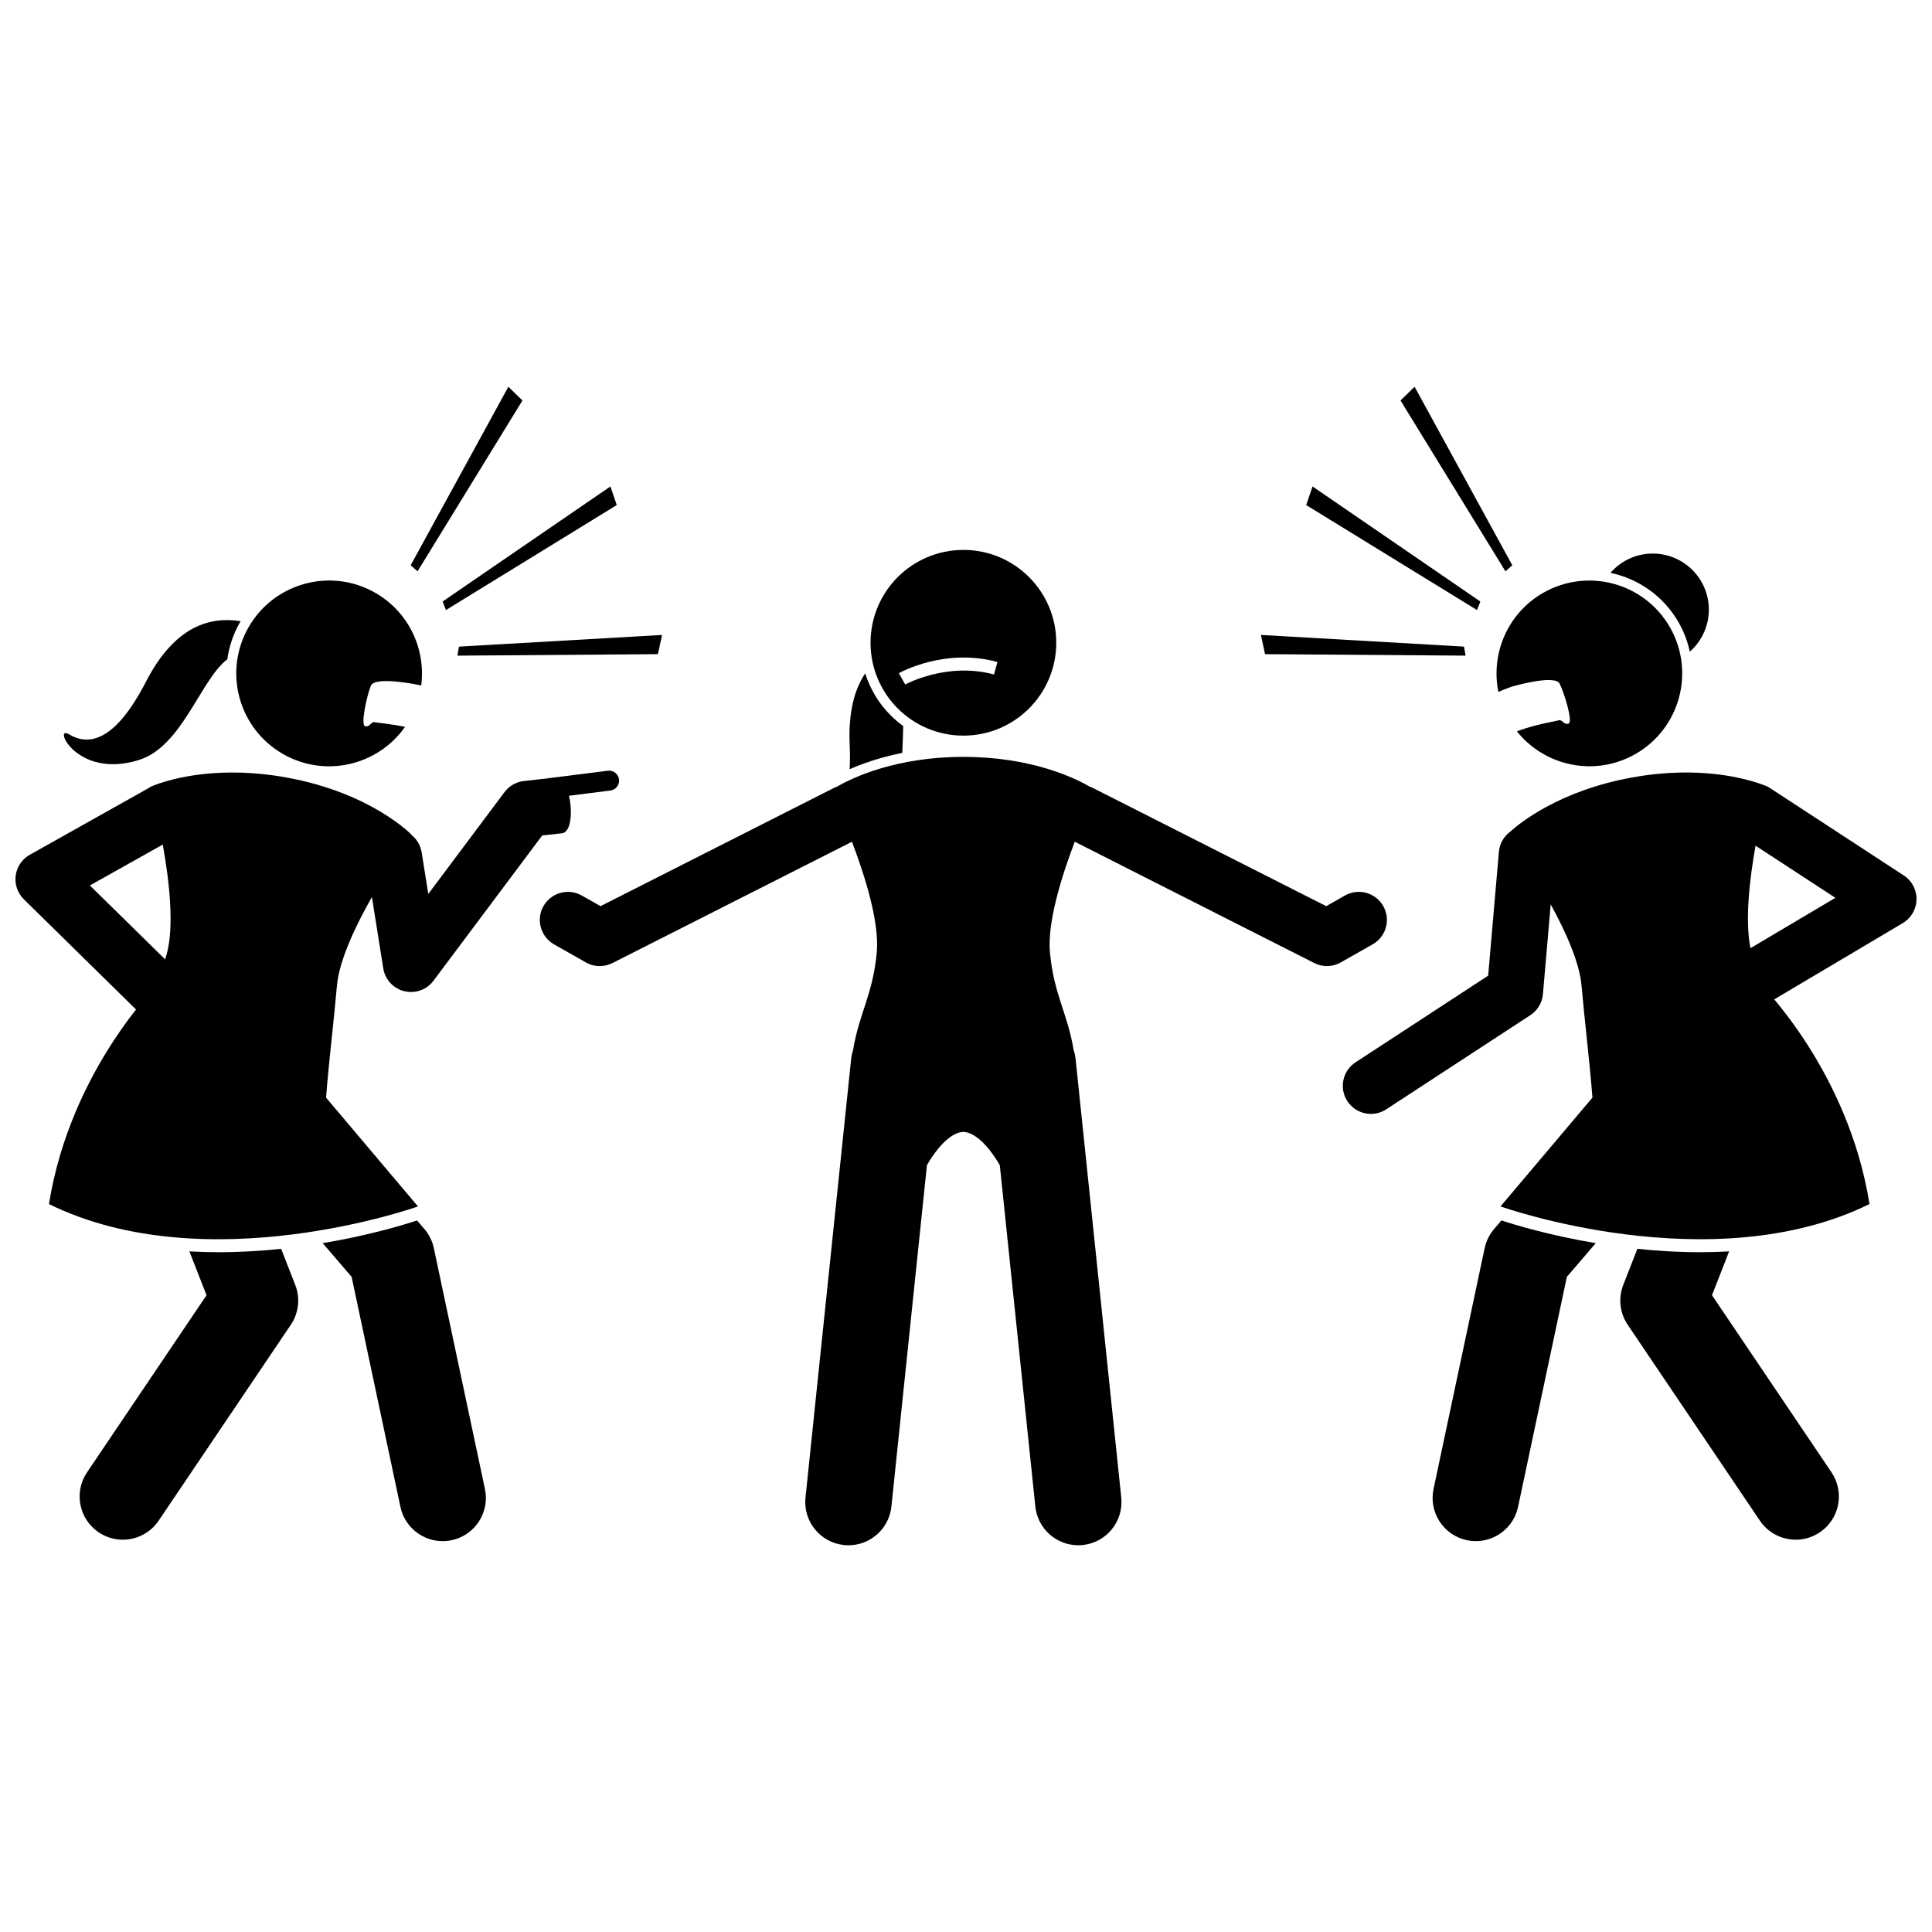 <?xml version="1.0" encoding="UTF-8"?>
<!-- Uploaded to: ICON Repo, www.iconrepo.com, Generator: ICON Repo Mixer Tools -->
<svg width="800px" height="800px" version="1.1" viewBox="144 144 512 512" xmlns="http://www.w3.org/2000/svg">
 <defs>
  <clipPath id="b">
   <path d="m499 348h152.9v125h-152.9z"/>
  </clipPath>
  <clipPath id="a">
   <path d="m148.09 348h160.91v125h-160.91z"/>
  </clipPath>
 </defs>
 <path d="m596.86 305.57c0-8.211-6.656-14.871-14.871-14.871-4.473 0-8.477 1.984-11.203 5.113 7.348 1.547 14.031 6.094 18.047 13.105 1.426 2.492 2.414 5.117 2.988 7.785 3.082-2.723 5.039-6.695 5.039-11.133z"/>
 <path d="m552.96 301.11c-9.449 5.41-13.93 16.133-11.875 26.25 1.945-0.836 3.523-1.383 3.523-1.383s11.438-3.375 12.723-0.781c1.285 2.594 3.57 10.176 2.344 10.566-1.227 0.395-1.723-1.148-2.539-0.887-0.816 0.262-4.789 0.84-8.969 2.18-0.754 0.242-1.473 0.5-2.172 0.762 7.441 9.324 20.754 12.113 31.426 6 11.793-6.754 15.879-21.793 9.125-33.586-6.754-11.789-21.789-15.875-33.586-9.121z"/>
 <path d="m577.92 474.95-3.734 9.555c-1.371 3.504-0.93 7.453 1.172 10.57l35.031 51.918c2.211 3.277 5.82 5.043 9.5 5.043 2.203 0 4.43-0.637 6.391-1.961 5.238-3.535 6.621-10.652 3.086-15.891l-31.672-46.941 4.543-11.617c-2.512 0.141-5.062 0.219-7.664 0.219-5.793 0.008-11.391-0.34-16.652-0.895z"/>
 <path d="m539.96 469.69c-1.25 1.457-2.113 3.203-2.512 5.078l-13.543 63.824c-1.312 6.184 2.637 12.262 8.82 13.574 0.801 0.168 1.602 0.25 2.387 0.25 5.293 0 10.043-3.691 11.188-9.074l12.934-60.965 7.664-8.93c-12.348-2.07-21.598-4.898-25-6.019z"/>
 <g clip-path="url(#b)">
  <path d="m648.53 376.01-35.469-23.168c-0.137-0.09-0.277-0.164-0.414-0.242 0-0.008 0.008-0.031 0.008-0.031s-0.121-0.059-0.355-0.156c-0.387-0.195-0.785-0.352-1.191-0.473-4.176-1.547-16.629-5.184-34.73-1.875-18.938 3.461-29.41 11.848-32.246 14.41-1.609 1.227-2.723 3.098-2.91 5.273l-2.84 32.812-35.152 22.969c-3.441 2.246-4.406 6.859-2.16 10.297 1.426 2.184 3.809 3.371 6.234 3.371 1.395 0 2.809-0.391 4.062-1.211l38.184-24.949c1.914-1.25 3.144-3.309 3.344-5.586l2.059-23.781c4.004 7.301 7.633 15.395 8.172 21.52 0.871 9.91 2.148 20.082 2.887 29.688l-4.481 5.305-19.879 23.531s55.887 19.973 97.785-0.629c-1.426-8.926-3.961-17.047-6.977-24.234-5.781-13.789-13.328-24.121-18.266-30.012l34.059-20.203c2.211-1.312 3.586-3.668 3.644-6.238 0.059-2.566-1.215-4.981-3.367-6.387zm-40.645 19.273c-1.477-7.391-0.238-18.246 1.352-27.168l21.156 13.82z"/>
 </g>
 <path d="m207.77 308.62c-7.894-1.254-17.355 1.035-25.078 16.027-8.793 17.066-15.938 16.645-20.387 13.953-4.449-2.691 1.949 12.066 18.602 6.773 11.402-3.621 16.223-21.234 23.34-26.664 0.461-3.352 1.555-6.672 3.336-9.785 0.062-0.105 0.125-0.203 0.188-0.305z"/>
 <path d="m218.99 343.82c11.121 6.371 25.117 3.094 32.344-7.188-3.879-0.828-7.344-1.07-8.113-1.254-0.836-0.199-1.211 1.379-2.461 1.082-1.254-0.297 0.438-8.035 1.516-10.719 1.078-2.684 12.746-0.211 12.746-0.211s0.223 0.059 0.594 0.164c1.27-9.609-3.227-19.473-12.16-24.59-11.793-6.754-26.832-2.668-33.586 9.125-6.758 11.797-2.672 26.836 9.121 33.59z"/>
 <path d="m194.19 475.63 4.543 11.617-31.672 46.941c-3.535 5.238-2.152 12.355 3.086 15.891 1.961 1.324 4.188 1.961 6.391 1.961 3.676 0 7.289-1.77 9.5-5.043l35.031-51.918c2.102-3.117 2.543-7.066 1.172-10.57l-3.734-9.555c-5.266 0.551-10.859 0.898-16.648 0.898-2.606-0.004-5.16-0.086-7.668-0.223z"/>
 <path d="m258.97 474.77c-0.398-1.875-1.262-3.621-2.512-5.078l-1.938-2.258c-3.406 1.121-12.652 3.949-25 6.019l7.664 8.93 12.934 60.965c1.141 5.383 5.894 9.074 11.188 9.074 0.785 0 1.586-0.082 2.387-0.25 6.184-1.312 10.133-7.387 8.82-13.574z"/>
 <g clip-path="url(#a)">
  <path d="m254.77 463.72-19.879-23.531-4.481-5.305c0.738-9.605 2.016-19.777 2.887-29.688 0.59-6.68 4.848-15.699 9.266-23.477l3.004 18.902c0.469 2.953 2.66 5.336 5.562 6.055 0.594 0.145 1.191 0.219 1.785 0.219 2.309 0 4.531-1.078 5.957-2.981l28.816-38.504 5.242-0.586c2.457-0.273 2.832-5.731 1.859-9.938l10.969-1.387c1.445-0.184 2.477-1.512 2.293-2.957-0.184-1.445-1.512-2.477-2.957-2.293l-16.801 2.121-5.457 0.609c-2.043 0.23-3.898 1.293-5.129 2.934l-20.207 26.996-1.75-11.012c-0.301-1.898-1.301-3.504-2.688-4.621 0.012-0.016 0.027-0.039 0.027-0.039s-10.551-11.062-33.047-15.172c-17.938-3.277-30.324 0.262-34.613 1.832-0.281 0.09-0.562 0.195-0.84 0.32-0.539 0.215-0.828 0.352-0.828 0.352l0.016 0.062-31.879 17.891c-2.043 1.145-3.426 3.184-3.734 5.504-0.309 2.32 0.492 4.652 2.16 6.293l29.727 29.207c-4.809 6.121-11.105 15.438-16.094 27.328-3.016 7.188-5.551 15.309-6.977 24.234 41.898 20.602 97.789 0.629 97.789 0.629zm-67.633-95.902c1.738 9.668 3.098 21.707 1.016 29.129-0.125 0.449-0.258 0.867-0.391 1.293l-19.941-19.586z"/>
 </g>
 <path d="m262.18 305.67 45.27-27.828-1.688-4.926-44.469 30.492z"/>
 <path d="m319.46 312.27-53.832 3.09-0.41 2.394 53.137-0.395z"/>
 <path d="m254.65 295.41 27.809-45.281-3.734-3.633-25.887 47.297z"/>
 <path d="m536.31 303.41-44.469-30.492-1.688 4.926 45.27 27.828z"/>
 <path d="m532.39 317.75-0.414-2.394-53.828-3.09 1.102 5.09z"/>
 <path d="m542.96 295.41 1.812-1.617-25.891-47.297-3.731 3.633z"/>
 <path d="m383.11 343.52c0.133-2.406 0.18-4.812 0.25-7.113-4.711-3.414-8.297-8.289-10.066-13.965-2.785 4.152-4.508 10.145-4.121 18.883 0.109 2.422 0.098 4.586-0.008 6.523 3.375-1.484 8.055-3.144 13.945-4.328z"/>
 <path d="m399.31 338.95c13.59 0 24.609-11.02 24.609-24.609 0-13.59-11.02-24.609-24.609-24.609s-24.609 11.02-24.609 24.609c0 13.594 11.016 24.609 24.609 24.609zm8.117-16.203c-12.48-3.391-23.426 2.59-23.535 2.652l-1.68-2.996c0.492-0.277 12.246-6.746 26.117-2.969z"/>
 <path d="m510.58 384.12c-2.027-3.574-6.566-4.828-10.145-2.801l-4.973 2.82-61.883-31.344c-0.273-0.137-0.555-0.254-0.836-0.355-4.188-2.41-15.625-7.859-33.438-7.859-17.801 0-29.234 5.441-33.43 7.856-0.285 0.105-0.57 0.219-0.848 0.359l-61.883 31.344-4.973-2.82c-3.574-2.027-8.113-0.77-10.145 2.801-2.027 3.574-0.773 8.113 2.801 10.145l8.441 4.789c1.137 0.645 2.402 0.969 3.672 0.969 1.152 0 2.305-0.266 3.359-0.801l63.477-32.152c3.551 9.328 7.312 21.434 6.574 29.363-1.043 11.191-4.668 16.047-6.285 25.895-0.246 0.758-0.422 1.547-0.508 2.371l-12.094 116.18c-0.656 6.289 3.914 11.914 10.199 12.57 0.402 0.043 0.801 0.062 1.199 0.062 5.789 0 10.758-4.379 11.371-10.262l9.418-90.48c3.891-6.691 7.519-8.793 9.648-8.793 2.129 0 5.762 2.106 9.66 8.816l9.418 90.453c0.613 5.887 5.582 10.262 11.371 10.262 0.398 0 0.797-0.02 1.199-0.062 6.289-0.656 10.855-6.281 10.199-12.57l-12.094-116.18c-0.09-0.844-0.273-1.652-0.527-2.426-1.621-9.809-5.234-14.664-6.277-25.84-0.738-7.93 3.023-20.035 6.574-29.363l63.473 32.148c1.059 0.535 2.211 0.801 3.359 0.801 1.266 0 2.535-0.324 3.672-0.969l8.441-4.789c3.582-2.023 4.836-6.562 2.809-10.137z"/>
</svg>